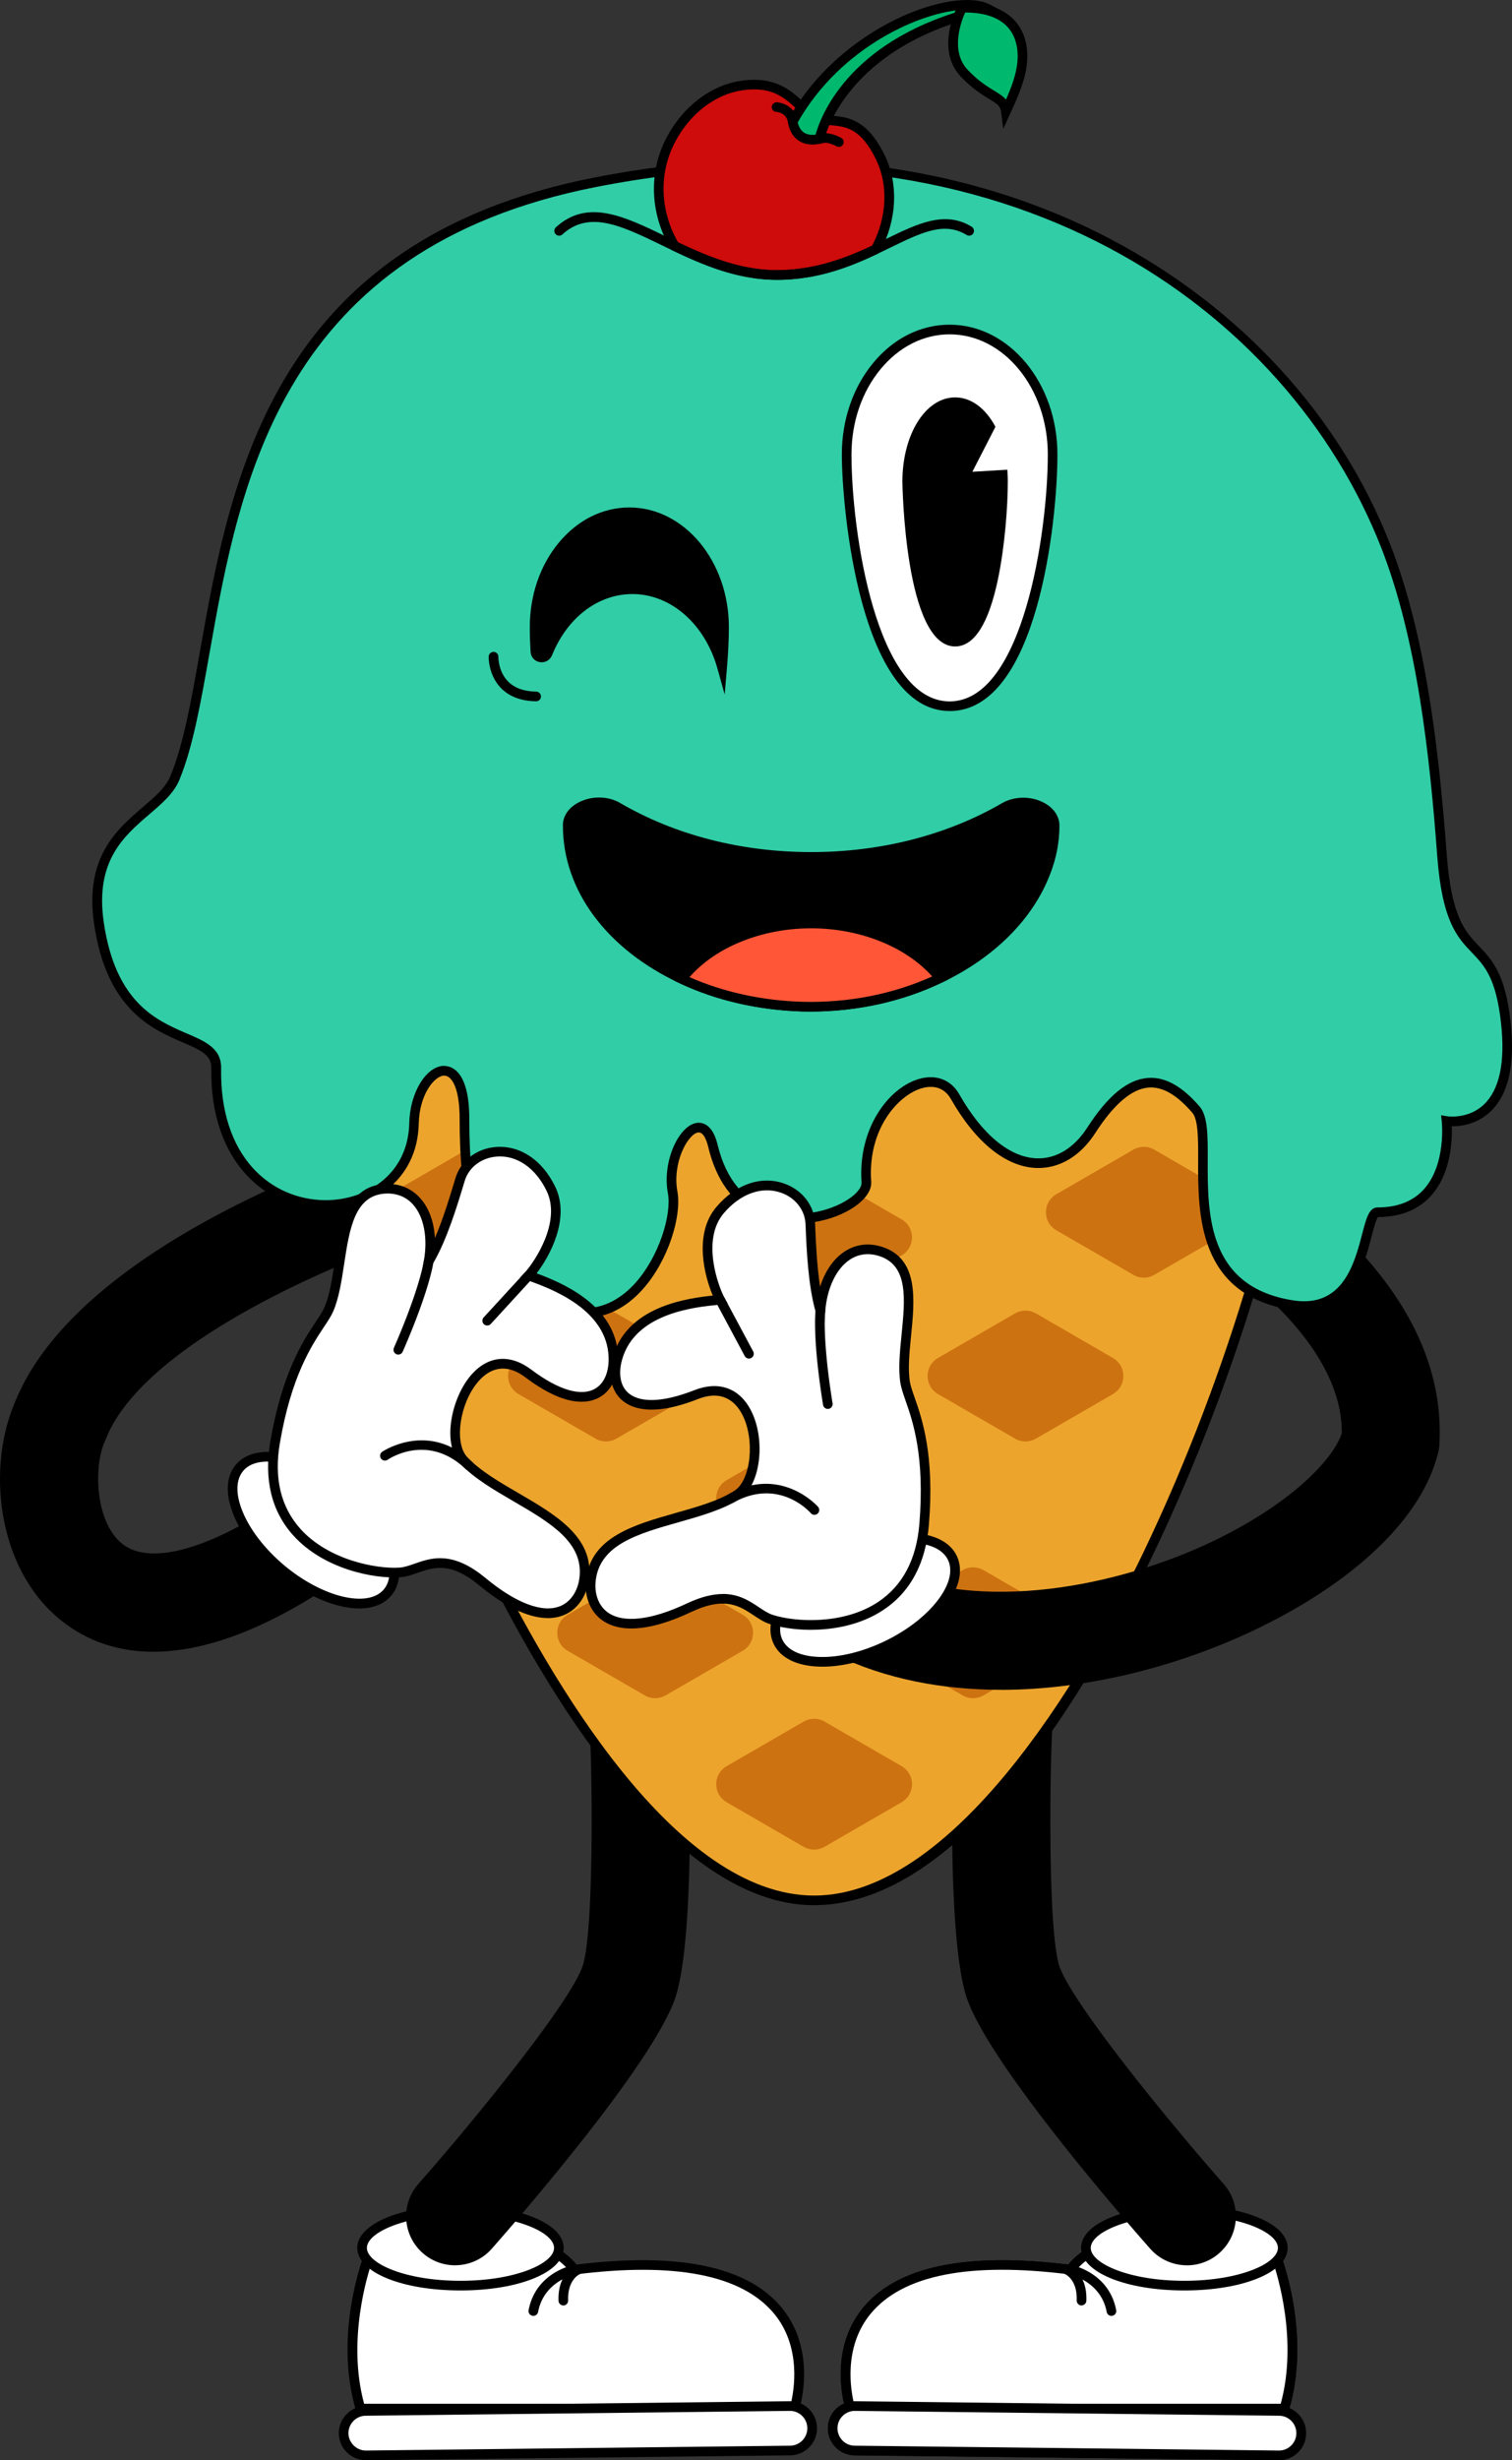 <svg id="_レイヤー_2" data-name="レイヤー 2" xmlns="http://www.w3.org/2000/svg" width="362.05" height="588.74"><rect width="100%" height="100%" fill="#333333" stroke="none"/><defs><style>.cls-1,.cls-3,.cls-5,.cls-8{stroke-width:0}.cls-3{fill:#cd7211}.cls-5{fill:#fff}.cls-8{fill:#00b86e}</style></defs><g id="Layer_1" data-name="Layer 1"><path class="cls-5" d="M88.3 539.88s-7.27 18.71-1.99 36.51h103.93s13.45-41.61-52.66-33.23c-4.02-5.02-8.08-5.81-13.29-4.23-7.06-1.68-35.99.95-35.99.95z"/><path class="cls-1" d="M191.08 577.54H85.44l-.24-.83c-5.33-17.98 1.72-36.48 2.02-37.26l.26-.67.71-.06c1.17-.11 28.43-2.56 36.06-.99 5.74-1.66 9.92-.4 13.82 4.19 24.42-3 40.92.45 49.05 10.25 8.64 10.43 4.4 23.99 4.22 24.56l-.26.8zm-103.9-2.31h102.18c.73-2.96 2.68-13.52-4.03-21.59-7.67-9.23-23.69-12.38-47.6-9.34l-.64.08-.4-.5c-3.48-4.34-6.86-5.42-12.05-3.84l-.3.09-.3-.07c-6.18-1.47-30.36.52-34.89.91-1.17 3.4-6.09 19.17-1.96 34.27z"/><path class="cls-5" d="M87.67 587.59l101.54-1.16a5.318 5.318 0 005.26-5.38 5.318 5.318 0 00-5.38-5.26l-101.54 1.16a5.318 5.318 0 00-5.26 5.38 5.318 5.318 0 005.38 5.26z"/><path class="cls-1" d="M87.61 588.74a6.48 6.48 0 01-6.47-6.4c-.04-3.57 2.83-6.51 6.4-6.55l101.54-1.16c1.79 0 3.36.64 4.6 1.84a6.43 6.43 0 011.95 4.56c.02 1.73-.63 3.36-1.84 4.6a6.43 6.43 0 01-4.56 1.95l-101.54 1.16h-.07zm101.54-11.8h-.05L87.56 578.1c-2.3.03-4.14 1.92-4.12 4.21.03 2.3 1.98 4.14 4.21 4.12l101.54-1.16c1.11-.01 2.15-.46 2.93-1.25.78-.8 1.2-1.85 1.19-2.96a4.153 4.153 0 00-1.25-2.93 4.125 4.125 0 00-2.91-1.19zm-61.43-22.74c-.07 0-.14 0-.22-.02a1.15 1.15 0 01-.92-1.35c1.71-8.98 10.41-10.73 10.78-10.81a1.157 1.157 0 01.44 2.27c-.31.06-7.53 1.56-8.95 8.97-.11.55-.59.94-1.13.94z"/><path class="cls-1" d="M134.89 551.71c-.62 0-1.13-.49-1.15-1.11-.25-6.64 4.03-8.44 4.21-8.51.59-.24 1.26.05 1.5.64s-.05 1.25-.63 1.5c-.14.06-2.96 1.36-2.78 6.29.02.64-.47 1.17-1.11 1.2h-.04z"/><ellipse class="cls-5" cx="110.26" cy="537.93" rx="23.56" ry="9.03"/><path class="cls-1" d="M110.26 548.12c-14.09 0-24.71-4.38-24.71-10.18s10.63-10.18 24.71-10.18 24.71 4.38 24.71 10.18-10.63 10.18-24.71 10.18zm0-18.05c-13.2 0-22.41 4.15-22.41 7.87s9.2 7.87 22.41 7.87 22.41-4.15 22.41-7.87-9.2-7.87-22.41-7.87z"/><path class="cls-5" d="M305.56 539.88s7.27 18.71 1.99 36.51H203.62s-13.45-41.61 52.66-33.23c4.02-5.02 8.08-5.81 13.29-4.23 7.06-1.68 35.99.95 35.99.95z"/><path class="cls-1" d="M308.41 577.54H202.77l-.26-.8c-.18-.57-4.43-14.13 4.22-24.56 8.13-9.81 24.63-13.26 49.05-10.25 3.89-4.59 8.07-5.85 13.82-4.19 7.62-1.57 34.88.88 36.06.99l.71.06.26.67c.3.78 7.35 19.28 2.02 37.26l-.24.83zm-103.92-2.31h102.18c4.14-15.13-.78-30.88-1.96-34.27-4.53-.39-28.71-2.38-34.89-.91l-.3.07-.3-.09c-5.19-1.58-8.57-.5-12.05 3.84l-.4.5-.64-.08c-23.94-3.04-39.96.11-47.62 9.36-6.71 8.1-4.75 18.62-4.01 21.58z"/><path class="cls-5" d="M306.18 587.59l-101.54-1.16a5.318 5.318 0 01-5.26-5.38 5.318 5.318 0 015.38-5.26l101.54 1.16c2.94.03 5.29 2.44 5.26 5.38a5.318 5.318 0 01-5.38 5.26z"/><path class="cls-1" d="M306.25 588.74h-.07l-101.54-1.16a6.43 6.43 0 01-4.56-1.95 6.428 6.428 0 01-1.84-4.6 6.43 6.43 0 011.95-4.56c1.24-1.21 2.87-1.83 4.6-1.84l101.54 1.16c3.57.04 6.44 2.98 6.4 6.55a6.479 6.479 0 01-6.47 6.4zm-.05-2.31c2.29.03 4.19-1.82 4.21-4.12a4.16 4.16 0 00-4.12-4.21l-101.54-1.16h-.05c-1.09 0-2.13.42-2.91 1.19-.8.78-1.24 1.82-1.25 2.93-.01 1.11.41 2.16 1.19 2.96.78.8 1.82 1.24 2.93 1.25l101.54 1.16zm-40.07-32.23c-.54 0-1.03-.38-1.13-.94-1.42-7.45-8.87-8.95-8.94-8.97a1.15 1.15 0 01-.92-1.35c.12-.63.72-1.03 1.35-.92.37.07 9.07 1.83 10.78 10.81.12.63-.29 1.23-.92 1.35-.07.01-.14.02-.22.02z"/><path class="cls-1" d="M258.97 551.71h-.04c-.64-.02-1.13-.56-1.11-1.2.19-4.95-2.66-6.23-2.78-6.29-.58-.25-.86-.92-.61-1.51.24-.58.9-.87 1.49-.63.18.07 4.46 1.87 4.21 8.51-.02.62-.54 1.11-1.15 1.11z"/><ellipse class="cls-5" cx="283.59" cy="537.93" rx="23.56" ry="9.03"/><path class="cls-1" d="M283.59 548.12c-14.09 0-24.71-4.38-24.71-10.18s10.63-10.18 24.71-10.18 24.71 4.38 24.71 10.18-10.63 10.18-24.71 10.18zm0-18.05c-13.2 0-22.41 4.15-22.41 7.87s9.2 7.87 22.41 7.87 22.41-4.15 22.41-7.87-9.2-7.87-22.41-7.87z"/><path class="cls-5" d="M305.56 539.88s7.27 18.71 1.99 36.51H203.62s-13.45-41.61 52.66-33.23c4.02-5.02 8.08-5.81 13.29-4.23 7.06-1.68 35.99.95 35.99.95z"/><path class="cls-1" d="M308.41 577.54H202.77l-.26-.8c-.18-.57-4.43-14.13 4.22-24.56 8.13-9.81 24.63-13.26 49.05-10.25 3.89-4.59 8.07-5.85 13.82-4.19 7.62-1.57 34.88.88 36.06.99l.71.06.26.67c.3.78 7.35 19.28 2.02 37.26l-.24.83zm-103.92-2.31h102.18c4.14-15.13-.78-30.88-1.96-34.27-4.53-.39-28.71-2.38-34.89-.91l-.3.07-.3-.09c-5.19-1.58-8.57-.5-12.05 3.84l-.4.5-.64-.08c-23.94-3.04-39.96.11-47.62 9.36-6.71 8.1-4.75 18.62-4.01 21.58z"/><path class="cls-5" d="M306.18 587.59l-101.54-1.16a5.318 5.318 0 01-5.26-5.38 5.318 5.318 0 015.38-5.26l101.54 1.16c2.94.03 5.29 2.44 5.26 5.38a5.318 5.318 0 01-5.38 5.26z"/><path class="cls-1" d="M306.25 588.74h-.07l-101.54-1.16a6.43 6.43 0 01-4.56-1.95 6.428 6.428 0 01-1.84-4.6 6.43 6.43 0 011.95-4.56c1.24-1.21 2.87-1.83 4.6-1.84l101.54 1.16c3.57.04 6.44 2.98 6.4 6.55a6.479 6.479 0 01-6.47 6.4zm-.05-2.31c2.29.03 4.19-1.82 4.21-4.12a4.16 4.16 0 00-4.12-4.21l-101.54-1.16h-.05c-1.09 0-2.13.42-2.91 1.19-.8.78-1.24 1.82-1.25 2.93-.01 1.11.41 2.16 1.19 2.96.78.8 1.82 1.24 2.93 1.25l101.54 1.16zm-40.07-32.23c-.54 0-1.03-.38-1.13-.94-1.42-7.45-8.87-8.95-8.94-8.97a1.15 1.15 0 01-.92-1.35c.12-.63.72-1.03 1.35-.92.37.07 9.07 1.83 10.78 10.81.12.63-.29 1.23-.92 1.35-.07.01-.14.02-.22.02z"/><path class="cls-1" d="M258.97 551.71h-.04c-.64-.02-1.13-.56-1.11-1.2.19-4.95-2.66-6.23-2.78-6.29-.58-.25-.86-.92-.61-1.51.24-.58.9-.87 1.49-.63.18.07 4.46 1.87 4.21 8.51-.02.62-.54 1.11-1.15 1.11z"/><ellipse class="cls-5" cx="283.59" cy="537.93" rx="23.56" ry="9.03"/><path class="cls-1" d="M283.59 548.12c-14.09 0-24.71-4.38-24.71-10.18s10.63-10.18 24.71-10.18 24.71 4.38 24.71 10.18-10.63 10.18-24.71 10.18zm0-18.05c-13.2 0-22.41 4.15-22.41 7.87s9.2 7.87 22.41 7.87 22.41-4.15 22.41-7.87-9.2-7.87-22.41-7.87z"/><path class="cls-1" d="M284.21 542.1c-3.25 0-6.48-1.34-8.8-3.97-6.36-7.22-38.39-44.02-43.87-59.88-5.24-15.15-3.46-68.41-2.28-72.73 1.7-6.25 8.14-9.93 14.39-8.23 5.8 1.58 9.4 7.25 8.52 13.06-.77 8.32-1.45 51.62 1.53 60.24 2.93 8.48 24.75 35.53 39.3 52.04 4.28 4.86 3.82 12.27-1.04 16.55-2.23 1.97-5 2.93-7.75 2.93zm-32.32-130.44zm0-.01zm.29-1.51zM108.97 542.1c-2.75 0-5.52-.96-7.75-2.93-4.86-4.28-5.32-11.69-1.04-16.55 14.56-16.51 36.37-43.57 39.3-52.04 2.98-8.62 2.3-51.92 1.53-60.24-.88-5.81 2.71-11.48 8.52-13.06 6.25-1.7 12.69 1.99 14.39 8.23 1.18 4.33 2.96 57.58-2.28 72.73-5.49 15.86-37.51 52.66-43.87 59.88a11.694 11.694 0 01-8.8 3.97zm32.32-130.44zm0-.01zm-.29-1.51zm191.96-53.56c-.23 0-.46 0-.69-.02-6.46-.37-11.4-5.92-11.03-12.38 1.24-21.54-24.46-40.53-34.47-46.02-5.67-3.11-7.75-10.23-4.65-15.91 3.1-5.67 10.2-7.77 15.88-4.68 2 1.09 49.01 27.14 46.65 67.96-.36 6.23-5.53 11.05-11.69 11.05zm-318.53-4.82c-1.43 0-2.89-.26-4.3-.82-6.02-2.38-8.98-9.19-6.6-15.21 14.81-37.52 80.94-59.57 88.44-61.96 6.17-1.97 12.77 1.44 14.73 7.61 1.97 6.17-1.44 12.76-7.6 14.73-17.43 5.58-64.64 25.12-73.75 48.23-1.82 4.61-6.24 7.42-10.91 7.42z"/><path d="M309.49 258.19c0 41.66-54.34 196.58-114.54 196.58S80.41 299.84 80.41 258.19s81.7-41.12 114.54-41.12 114.54-.54 114.54 41.12z" fill="#eca42d" stroke-width="0"/><path class="cls-1" d="M194.94 455.93c-34.38 0-64.92-52.2-80.06-83.32-22.31-45.83-35.64-94.17-35.64-114.42 0-18.28 15.12-30.77 44.95-37.12 24.24-5.16 52.56-5.16 69.49-5.15h2.5c16.93.01 45.26 0 69.5 5.15 29.83 6.35 44.95 18.84 44.95 37.12 0 20.63-13.02 69.07-34.81 114.41-14.95 31.12-45.34 83.32-80.89 83.32zm-2.6-237.7c-16.96 0-44.29.12-67.67 5.1-28.62 6.1-43.13 17.82-43.13 34.86 0 19.56 13.54 68.48 35.4 113.41 14.91 30.63 44.87 82.02 77.99 82.02s64.09-51.39 78.81-82.02c21.36-44.46 34.58-93.49 34.58-113.42 0-17.04-14.51-28.77-43.13-34.86-24-5.11-52.19-5.09-69.01-5.1h-3.85z"/><path class="cls-3" d="M193.03 372.53l-18.47-10.68c-2.54-1.47-2.54-5.14 0-6.61l18.47-10.68c1.18-.68 2.64-.68 3.82 0l18.47 10.68c2.54 1.47 2.54 5.14 0 6.61l-18.47 10.68c-1.18.68-2.64.68-3.82 0z"/><path class="cls-3" d="M194.94 374.19c-.86 0-1.72-.22-2.49-.67l-18.47-10.68c-1.56-.9-2.48-2.51-2.48-4.31s.93-3.41 2.48-4.31l18.47-10.68c1.54-.89 3.44-.89 4.98 0l18.47 10.68c1.56.9 2.48 2.51 2.48 4.31s-.93 3.41-2.48 4.31l-18.47 10.68c-.77.44-1.63.67-2.49.67zm0-29c-.46 0-.92.12-1.33.36l-18.47 10.68c-.83.48-1.33 1.34-1.33 2.31s.5 1.83 1.33 2.31l18.47 10.68c.82.47 1.84.48 2.67 0l18.47-10.68c.83-.48 1.33-1.34 1.33-2.31s-.5-1.83-1.33-2.31l-18.47-10.68c-.41-.24-.87-.36-1.33-.36zm-1.91-35.07l-18.47-10.68c-2.54-1.47-2.54-5.14 0-6.61l18.47-10.68c1.18-.68 2.64-.68 3.82 0l18.47 10.68c2.54 1.47 2.54 5.14 0 6.61l-18.47 10.68c-1.18.68-2.64.68-3.82 0z"/><path class="cls-3" d="M194.94 311.78c-.86 0-1.72-.22-2.49-.67l-18.47-10.68c-1.56-.9-2.48-2.51-2.48-4.31s.93-3.41 2.48-4.31l18.47-10.68c1.54-.89 3.44-.89 4.98 0l18.47 10.68c1.56.9 2.48 2.51 2.48 4.31s-.93 3.41-2.48 4.31l-18.47 10.68c-.77.44-1.63.67-2.49.67zm0-29c-.46 0-.92.12-1.33.36l-18.47 10.68c-.83.48-1.33 1.34-1.33 2.31s.5 1.83 1.33 2.31l18.47 10.68c.82.48 1.84.48 2.67 0l18.47-10.68c.83-.48 1.33-1.34 1.33-2.31s-.5-1.83-1.33-2.31l-18.47-10.68c-.41-.24-.87-.36-1.33-.36zm-82.62 21.31l-18.47-10.68c-2.54-1.47-2.54-5.14 0-6.61l18.47-10.68c1.18-.68 2.64-.68 3.82 0l18.47 10.68c2.54 1.47 2.54 5.14 0 6.61l-18.47 10.68c-1.18.68-2.64.68-3.82 0z"/><path class="cls-3" d="M114.23 305.76c-.86 0-1.72-.22-2.49-.67l-18.47-10.68c-1.56-.9-2.48-2.51-2.48-4.31s.93-3.41 2.48-4.31l18.47-10.68c1.54-.89 3.44-.89 4.98 0l18.47 10.68c1.56.9 2.48 2.51 2.48 4.31s-.93 3.41-2.48 4.31l-18.47 10.68c-.77.44-1.63.67-2.49.67zm0-29c-.46 0-.92.12-1.33.36L94.43 287.8c-.83.48-1.33 1.34-1.33 2.31s.5 1.83 1.33 2.31l18.47 10.68c.82.48 1.85.48 2.67 0l18.47-10.68c.83-.48 1.33-1.34 1.33-2.31s-.5-1.83-1.33-2.31l-18.47-10.68c-.41-.24-.87-.36-1.33-.36zm78.8 164.2l-18.47-10.68c-2.54-1.47-2.54-5.14 0-6.61l18.47-10.68c1.18-.68 2.64-.68 3.82 0l18.47 10.68c2.54 1.47 2.54 5.14 0 6.61l-18.47 10.68c-1.18.68-2.64.68-3.82 0z"/><path class="cls-3" d="M194.94 442.63c-.86 0-1.72-.22-2.49-.67l-18.47-10.68c-1.56-.9-2.48-2.51-2.48-4.31s.93-3.41 2.48-4.31l18.47-10.68c1.54-.89 3.44-.89 4.98 0l18.47 10.68c1.56.9 2.48 2.51 2.48 4.31s-.93 3.41-2.48 4.31l-18.47 10.68c-.77.44-1.63.67-2.49.67zm0-29c-.46 0-.92.12-1.33.36l-18.47 10.68c-.83.48-1.33 1.34-1.33 2.31s.5 1.83 1.33 2.31l18.47 10.68c.82.47 1.84.48 2.67 0l18.47-10.68c.83-.48 1.33-1.34 1.33-2.31s-.5-1.83-1.33-2.31l-18.47-10.68c-.41-.24-.87-.36-1.33-.36zm36.14-8.9l-18.47-10.68c-2.54-1.47-2.54-5.14 0-6.61l18.47-10.68c1.18-.68 2.64-.68 3.82 0l18.47 10.68c2.54 1.47 2.54 5.14 0 6.61l-18.47 10.68c-1.18.68-2.64.68-3.82 0z"/><path class="cls-3" d="M233 406.39c-.86 0-1.72-.22-2.49-.67l-18.47-10.68c-1.56-.9-2.48-2.51-2.48-4.31s.93-3.41 2.48-4.31l18.47-10.68c1.54-.89 3.44-.89 4.98 0l18.47 10.68c1.56.9 2.48 2.51 2.48 4.31s-.93 3.41-2.48 4.31l-18.47 10.68c-.77.44-1.63.67-2.49.67zm0-29c-.46 0-.92.12-1.33.36l-18.47 10.68c-.83.48-1.33 1.35-1.33 2.31s.5 1.83 1.33 2.31l18.47 10.68c.82.47 1.84.48 2.67 0l18.47-10.68c.83-.48 1.33-1.35 1.33-2.31s-.5-1.83-1.33-2.31l-18.47-10.68c-.41-.24-.87-.36-1.33-.36zm10.64-34.1l-18.47-10.68c-2.54-1.47-2.54-5.14 0-6.61l18.47-10.68c1.18-.68 2.64-.68 3.82 0L265.93 326c2.54 1.47 2.54 5.14 0 6.61l-18.47 10.68c-1.18.68-2.64.68-3.82 0z"/><path class="cls-3" d="M245.55 344.95c-.86 0-1.72-.22-2.49-.67l-18.47-10.68c-1.56-.9-2.48-2.51-2.48-4.31s.93-3.41 2.48-4.31l18.47-10.68c1.54-.89 3.44-.89 4.98 0l18.47 10.68c1.56.9 2.48 2.51 2.48 4.31s-.93 3.41-2.48 4.31l-18.47 10.68c-.77.44-1.63.67-2.49.67zm0-29c-.46 0-.92.12-1.33.36l-18.47 10.68c-.83.48-1.33 1.34-1.33 2.31s.5 1.83 1.33 2.31l18.47 10.68c.82.48 1.84.48 2.67 0l18.47-10.68c.83-.48 1.33-1.34 1.33-2.31s-.5-1.83-1.33-2.31l-18.47-10.68c-.41-.24-.87-.36-1.33-.36zm26.43-11.86l-18.47-10.68c-2.54-1.47-2.54-5.14 0-6.61l18.47-10.68c1.18-.68 2.64-.68 3.82 0l18.47 10.68c2.54 1.47 2.54 5.14 0 6.61l-18.47 10.68c-1.18.68-2.64.68-3.82 0z"/><path class="cls-3" d="M273.89 305.76c-.86 0-1.72-.22-2.49-.67l-18.47-10.68c-1.56-.9-2.48-2.51-2.48-4.31s.93-3.41 2.48-4.31l18.47-10.68c1.54-.89 3.44-.89 4.98 0l18.47 10.68c1.56.9 2.48 2.51 2.48 4.31s-.93 3.41-2.48 4.31l-18.47 10.68c-.77.44-1.63.67-2.49.67zm0-29c-.46 0-.92.12-1.33.36l-18.47 10.68c-.83.48-1.33 1.34-1.33 2.31s.5 1.83 1.33 2.31l18.47 10.68c.82.48 1.85.48 2.67 0l18.47-10.68c.83-.48 1.33-1.34 1.33-2.31s-.5-1.83-1.33-2.31l-18.47-10.68c-.41-.24-.87-.36-1.33-.36zm-130.71 66.53l-18.47-10.68c-2.54-1.47-2.54-5.14 0-6.61l18.47-10.68c1.18-.68 2.64-.68 3.82 0L165.47 326c2.54 1.47 2.54 5.14 0 6.61L147 343.29c-1.18.68-2.64.68-3.82 0z"/><path class="cls-3" d="M145.1 344.95c-.86 0-1.72-.22-2.49-.67l-18.47-10.68c-1.56-.9-2.48-2.51-2.48-4.31s.93-3.41 2.48-4.31l18.47-10.68c1.54-.89 3.44-.89 4.98 0l18.47 10.68c1.56.9 2.48 2.51 2.48 4.31s-.93 3.41-2.48 4.31l-18.47 10.68c-.77.44-1.63.67-2.49.67zm0-29c-.46 0-.92.12-1.33.36l-18.47 10.68c-.83.48-1.33 1.34-1.33 2.31s.5 1.83 1.33 2.31l18.47 10.68c.82.48 1.84.48 2.67 0l18.47-10.68c.83-.48 1.33-1.34 1.33-2.31s-.5-1.83-1.33-2.31l-18.47-10.68c-.41-.24-.87-.36-1.33-.36zm9.87 88.78l-18.47-10.68c-2.54-1.47-2.54-5.14 0-6.61l18.47-10.68c1.18-.68 2.64-.68 3.82 0l18.47 10.68c2.54 1.47 2.54 5.14 0 6.61l-18.47 10.68c-1.18.68-2.64.68-3.82 0z"/><path class="cls-3" d="M156.88 406.39c-.86 0-1.72-.22-2.49-.67l-18.47-10.68c-1.56-.9-2.48-2.51-2.48-4.31s.93-3.41 2.48-4.31l18.47-10.68c1.54-.89 3.44-.89 4.98 0l18.47 10.68c1.56.9 2.48 2.51 2.48 4.31s-.93 3.41-2.48 4.31l-18.47 10.68c-.77.44-1.63.67-2.49.67zm0-29c-.46 0-.92.12-1.33.36l-18.47 10.68c-.83.48-1.33 1.35-1.33 2.31s.5 1.83 1.33 2.31l18.47 10.68c.82.48 1.85.48 2.67 0l18.47-10.68c.83-.48 1.33-1.35 1.33-2.31s-.5-1.83-1.33-2.31l-18.47-10.68c-.41-.24-.87-.36-1.33-.36z"/><path d="M41.85 186.23C56 152 44.05 62.87 142.63 43.6c98.57-19.27 166.75 29.88 189.15 87.01 9.37 23.9 12.08 55.09 13.51 74.16 2.16 28.82 12.67 16.15 15.28 39.97 2.9 26.37-14.18 23.54-14.18 23.54s2.44 21.82-16.52 21.82c-3.72 0-1.8 25.14-20.38 22.23-30.84-4.82-17.43-40.23-23.13-46.81-7.47-8.62-15.37-10.07-25.04 4.94-7.39 11.48-21.36 11.76-32.63-8.03-5.43-9.54-22.59 1.51-21.24 20.43.54 7.5-30.16 18.71-36.74-8.66-2.62-10.88-11.56.69-9.64 11.15 1.53 8.28-6.88 30.08-22.3 28.81-15.42-1.27-27.55-7.81-27.55-46.43 0-18.72-11.83-11.78-12.1 1.1-.57 27.29-48.09 28.76-47.36-13.22.18-10.59-23.45-2.92-28.09-34.69-3.3-22.66 14.43-25.65 18.17-34.69z" fill="#30cda6" stroke-width="0"/><path class="cls-1" d="M140.04 315.37c-.45 0-.91-.02-1.37-.06-17.17-1.41-28.61-10.05-28.61-47.58 0-7.6-1.98-10.32-3.68-10.33-2.34 0-5.96 4.53-6.11 11.46-.29 13.86-11.73 20.89-22.77 20.68-13.23-.25-27.29-10.98-26.9-33.94.05-3.05-2.32-4.21-6.86-6.16-7.26-3.12-18.22-7.83-21.21-28.35-2.33-15.95 5.46-22.62 11.72-27.98 2.91-2.49 5.42-4.65 6.53-7.32 3.15-7.61 4.98-17.94 7.1-29.9 7.35-41.5 17.43-98.35 94.53-113.42 45.68-8.93 88.52-3.76 123.9 14.96 30.94 16.37 54.57 42.21 66.54 72.76 8.72 22.25 11.76 50.14 13.59 74.5 1.11 14.83 4.47 18.34 7.71 21.73 3.09 3.24 6.29 6.58 7.57 18.19 1.11 10.12-.52 17.32-4.84 21.41-3.27 3.1-7.2 3.53-9.25 3.5.12 3.19-.11 11.2-4.93 16.59-3.03 3.39-7.3 5.11-12.71 5.14-.48.48-1.11 2.88-1.57 4.64-1.93 7.39-5.18 19.75-19.1 17.58-22.53-3.52-22.47-22.94-22.42-35.79.02-5.01.03-9.75-1.4-11.4-3.71-4.29-7.11-6.26-10.44-6.02-4.02.29-8.31 3.93-12.76 10.83-3.59 5.58-8.59 8.56-14.03 8.42-7.32-.2-14.62-6.06-20.57-16.5-1.99-3.49-5.3-3.1-7.1-2.55-5.52 1.67-12.89 9.71-11.99 22.33.29 4.05-6.02 8.49-13.79 9.69-4.73.73-20.52 1.6-25.23-18-.28-1.14-1.05-3.77-2.51-3.46-2.43.52-6.14 7.23-4.87 14.14 1.05 5.69-2.09 16.5-8.43 23.51-3.99 4.41-8.71 6.71-13.73 6.71zm-33.68-60.28h.05c1.79.02 5.96 1.29 5.96 12.64 0 39.77 13.09 44.17 26.49 45.28 6.05.49 10.51-2.93 13.2-5.9 5.8-6.41 8.8-16.5 7.87-21.54-1.41-7.63 2.56-15.94 6.66-16.81 1.14-.24 3.94-.22 5.24 5.18 4.25 17.68 18.4 16.92 22.63 16.26 6.77-1.05 12.01-4.82 11.84-7.25-.9-12.61 6.22-22.46 13.62-24.71 4.12-1.25 7.77.1 9.77 3.62 5.53 9.72 12.15 15.16 18.63 15.34 4.62.14 8.89-2.49 12.03-7.36 4.93-7.65 9.68-11.54 14.53-11.88 4.1-.3 8.12 1.94 12.35 6.81 2 2.31 1.98 6.99 1.96 12.92-.04 12.78-.1 30.29 20.47 33.5 11.87 1.85 14.67-8.82 16.51-15.88 1-3.83 1.66-6.36 3.69-6.36 4.77 0 8.51-1.47 11.11-4.37 5.34-5.97 4.28-16.07 4.27-16.17l-.17-1.52 1.51.25s5 .75 8.74-2.82c3.75-3.57 5.13-10.12 4.11-19.46-1.19-10.83-3.98-13.76-6.94-16.85-3.53-3.69-7.17-7.5-8.34-23.16-1.81-24.18-4.82-51.87-13.43-73.83-22.29-56.88-89.03-105.62-187.85-86.3-75.55 14.77-85.46 70.71-92.7 111.56-2.14 12.09-3.99 22.53-7.23 30.38-1.32 3.19-4.16 5.62-7.16 8.19-6.13 5.25-13.08 11.2-10.93 25.89 2.81 19.24 12.65 23.47 19.84 26.56 4.48 1.92 8.34 3.58 8.26 8.32-.37 21.49 12.1 31.35 24.63 31.59h.44c9.81 0 19.72-6.26 19.98-18.43.15-7.33 4.07-13.72 8.4-13.72z"/><path d="M185.98 65.8c9.59 0 17.22-3.07 23.69-6.13.05-.09.11-.18.16-.27 3.65-6.9 4.24-14.99.99-21.71-5.56-11.48-11.47-7.54-15.79-9.82-4.61-2.44-6.97-8.99-17.53-7.4-7.19 1.09-13.29 6.18-16.85 12.92-4.34 8.2-3.66 17.77.9 25.49 7.24 3.46 15.33 6.91 24.42 6.91z" fill="#ce0c0b" stroke-width="0"/><path class="cls-1" d="M185.98 66.96c-9.42 0-17.8-3.63-24.91-7.02l-.32-.15-.18-.3c-4.96-8.39-5.31-18.34-.93-26.62 3.9-7.38 10.52-12.43 17.7-13.52 8.12-1.22 11.86 2.17 14.87 4.9 1.13 1.03 2.2 2 3.38 2.62 1.06.56 2.29.68 3.71.82 3.72.36 8.36.81 12.57 9.52 3.3 6.81 2.92 15.31-1.01 22.75-.04.08-.08.15-.13.22l-.18.28-.38.27c-6.85 3.24-14.53 6.24-24.18 6.24zM162.38 58c6.82 3.24 14.8 6.65 23.6 6.65s16.34-2.8 22.86-5.86c3.56-6.82 3.9-14.48.94-20.59-3.65-7.54-7.24-7.89-10.72-8.23-1.53-.15-3.11-.3-4.57-1.07-1.43-.76-2.61-1.82-3.85-2.95-2.92-2.65-5.94-5.39-12.97-4.33-6.46.98-12.44 5.58-16 12.32-3.95 7.46-3.68 16.43.7 24.06z"/><path class="cls-8" d="M196.23 33.24s4.64-23.28 40.3-31.12c-7.5-3.97-34.08 4.22-46.71 26.95 0 0 .46 5.43 6.41 4.16z"/><path class="cls-1" d="M194.53 34.59c-1.36 0-2.53-.36-3.5-1.08-2.1-1.56-2.35-4.22-2.36-4.33l-.03-.35.17-.31c12.44-22.39 39.63-31.97 48.26-27.41l2.78 1.47-3.07.68c-34.52 7.59-39.37 29.99-39.42 30.21l-.15.74-.74.16c-.68.14-1.33.22-1.94.22zm-3.51-5.3c.11.55.46 1.68 1.4 2.37.71.52 1.67.71 2.87.57 1.1-4.02 7.49-21.87 35.72-29.91-10.23.34-29.75 8.87-39.99 26.97z"/><path class="cls-8" d="M230.38 1.85s-5.21 9.69.55 15.72c5.75 6.03 9.45 5.31 9.94 9.11 1.61-3.54 3.62-7.78 3.93-12.05.49-6.7-2.98-13.03-14.41-12.77z"/><path class="cls-1" d="M240.24 30.84l-.52-4.02c-.18-1.44-.84-1.9-2.88-3.14-1.69-1.03-4-2.44-6.74-5.31-6.26-6.56-.96-16.64-.73-17.06l.32-.59.67-.02c5.58-.11 9.79 1.25 12.48 4.08 2.32 2.45 3.4 5.88 3.1 9.93-.31 4.3-2.26 8.56-3.82 11.99l-1.89 4.14zm-9.13-27.85c-.95 2.1-3.68 9.24.65 13.77 2.54 2.66 4.61 3.92 6.28 4.94 1.12.69 2.12 1.29 2.84 2.14 1.3-2.94 2.53-6.12 2.76-9.31.17-2.36-.12-5.69-2.47-8.17-2.12-2.23-5.5-3.36-10.06-3.37zm-30.24 32.15c-.18 0-.37-.04-.54-.13-2.37-1.25-3.58-.74-3.59-.73-.57.25-1.25.02-1.53-.53-.28-.56-.08-1.22.46-1.51.22-.12 2.24-1.11 5.74.74.56.3.78 1 .48 1.56-.21.39-.61.61-1.02.61zm-11.05-4.91c-.56 0-1.05-.4-1.14-.97-.37-2.33-2.7-2.48-2.79-2.48-.64-.03-1.13-.58-1.09-1.21.03-.64.6-1.1 1.21-1.09 1.48.08 4.42 1.11 4.95 4.43.1.63-.33 1.22-.96 1.32-.06 0-.12.01-.18.01zm-3.84 36.73c-10.43 0-19.48-4.38-27.46-8.25-9.74-4.72-17.44-8.45-23.86-2.61-.47.43-1.2.4-1.63-.08-.43-.47-.39-1.2.08-1.63 7.58-6.89 16.31-2.66 26.42 2.24 7.76 3.76 16.56 8.02 26.45 8.02 10.86 0 19.02-3.97 26.22-7.48 7.55-3.67 14.07-6.84 20.47-2.91.54.33.71 1.04.38 1.59-.33.54-1.04.71-1.59.38-5.33-3.27-10.75-.63-18.26 3.02-7.06 3.43-15.84 7.71-27.23 7.71z"/><path class="cls-5" d="M202.74 108.74c0 16.51 5.37 60.26 24.65 60.26 19.53 0 24.66-43.75 24.66-60.26 0-16.51-11.04-29.89-24.65-29.9-13.62 0-24.66 13.38-24.66 29.89z"/><path class="cls-1" d="M227.39 170.15c-21.43 0-25.81-48.44-25.81-61.41 0-8.25 2.66-16.02 7.49-21.87 4.88-5.92 11.39-9.17 18.32-9.17 14.23 0 25.81 13.93 25.81 31.05 0 15.93-4.75 61.41-25.81 61.41zm-24.65-61.41h1.15c0 18.52 5.92 59.1 23.5 59.11 17.58 0 23.51-40.59 23.51-59.1 0-15.85-10.54-28.74-23.5-28.74-6.24 0-12.11 2.96-16.55 8.33-4.49 5.44-6.96 12.69-6.96 20.4h-1.15z"/><path class="cls-1" d="M217.23 115.25c0 10.49 2.5 38.3 11.47 38.3 9.08 0 11.47-27.8 11.47-38.29 0-10.49-5.13-19-11.47-19-6.33 0-11.47 8.5-11.47 19z"/><path class="cls-1" d="M228.7 154.7c-12.08 0-12.62-39.06-12.62-39.45 0-11.3 5.55-20.15 12.62-20.15 7.08 0 12.62 8.85 12.62 20.15 0 6.02-.73 15.56-2.35 23.32-2.24 10.7-5.7 16.13-10.27 16.13zm0-57.29c-5.69 0-10.31 8-10.32 17.84 0 12.55 3.11 37.14 10.31 37.14 3.23 0 6.08-5.08 8.01-14.3 1.59-7.59 2.3-16.94 2.31-22.84 0-9.84-4.63-17.84-10.31-17.84zM151.45 141c9.98 0 18.44 7.83 21.47 18.69.32-3.71.46-7.03.46-9.61 0-15.19-10.15-27.5-22.68-27.5s-22.68 12.31-22.68 27.49c0 1.67.06 3.65.19 5.84.1 1.62 2.3 1.94 2.92.43 3.69-9.09 11.4-15.35 20.33-15.35z"/><path class="cls-1" d="M173.52 166.17l-1.72-6.16c-2.98-10.67-11.16-17.85-20.36-17.85-8.21 0-15.59 5.6-19.25 14.63-.49 1.2-1.67 1.87-2.94 1.66-1.24-.2-2.12-1.19-2.2-2.45-.13-2.15-.19-4.14-.19-5.91 0-7.61 2.45-14.78 6.91-20.18 4.51-5.46 10.52-8.47 16.93-8.47 13.14 0 23.83 12.85 23.83 28.65 0 2.81-.16 6.16-.46 9.71l-.54 6.38zm-22.83-42.43c-5.71 0-11.09 2.71-15.14 7.63-4.11 4.99-6.38 11.63-6.38 18.71 0 1.73.06 3.67.19 5.77 0 .07.02.27.27.31.11.02.32.01.42-.25 4.03-9.91 12.23-16.07 21.39-16.07 8.66 0 16.49 5.61 20.67 14.41.07-1.49.1-2.89.1-4.18 0-14.53-9.65-26.34-21.52-26.34zm-14.75 73.73v.12c0 15.45 10.89 29.02 27.3 36.67 8.44 3.97 18.33 6.34 28.95 6.64 11.9.3 23.28-2.21 32.89-6.81 12.02-5.74 21.27-14.7 25.33-25.37 1.49-3.83 2.13-7.53 2.13-11.15 0-4.54-7.2-7.17-12.02-4.36-12.79 7.41-28.83 11.86-46.27 11.86-17.49 0-33.53-4.45-46.31-11.9-4.74-2.78-11.98-.21-11.98 4.3z"/><path class="cls-1" d="M194.11 242.07c-.65 0-1.3 0-1.95-.02-10.5-.3-20.66-2.63-29.41-6.75-17.51-8.17-27.96-22.26-27.96-37.71v-.12c0-2.1 1.25-4.01 3.42-5.26 3.14-1.8 7.28-1.82 10.3-.04 13.19 7.68 29.01 11.74 45.73 11.74 16.68 0 32.48-4.05 45.69-11.7 3.04-1.77 7.19-1.75 10.31.04 2.19 1.26 3.44 3.2 3.44 5.32 0 3.96-.72 7.74-2.21 11.57-4.09 10.74-13.29 19.97-25.91 25.99-9.52 4.56-20.36 6.95-31.46 6.95zm-57.01-44.6v.12c0 14.53 9.95 27.84 26.63 35.62 8.46 3.98 18.31 6.24 28.49 6.53 11.42.29 22.6-2.03 32.36-6.7 12.08-5.76 20.87-14.55 24.75-24.74 1.38-3.56 2.06-7.07 2.06-10.74 0-1.74-1.43-2.83-2.29-3.32-2.39-1.38-5.68-1.4-8-.05-13.56 7.86-29.77 12.02-46.85 12.02-17.13 0-33.35-4.17-46.89-12.05-2.3-1.35-5.59-1.33-7.99.05-.84.48-2.26 1.55-2.26 3.25z"/><path d="M163.24 234.25c8.44 3.97 18.33 6.34 28.95 6.64 11.9.3 23.28-2.21 32.89-6.81-6.23-7.83-17.69-13.09-30.83-13.09-13.27 0-24.81 5.32-31 13.27z" fill="#ff5638" stroke-width="0"/><path class="cls-1" d="M194.11 242.07c-.65 0-1.3 0-1.95-.02-10.5-.3-20.66-2.63-29.41-6.75l-1.31-.62.89-1.14c6.59-8.46 18.81-13.71 31.91-13.71 13.13 0 25 5.06 31.74 13.52l.9 1.13-1.31.63c-9.52 4.56-20.36 6.95-31.46 6.95zm-29.02-8.24c8.15 3.6 17.49 5.64 27.13 5.91 10.9.27 21.57-1.82 31-6.07-6.39-7.14-17.33-11.52-28.98-11.52-11.79 0-22.8 4.44-29.15 11.69zm-36.71-66.01h-.02c-3.62-.05-6.46-1.14-8.46-3.22-2.98-3.12-2.89-7.31-2.88-7.48.02-.64.57-1.15 1.19-1.12.64.02 1.14.55 1.12 1.18 0 .05-.05 3.44 2.26 5.84 1.55 1.61 3.84 2.45 6.8 2.49.64 0 1.15.53 1.14 1.17 0 .63-.52 1.14-1.15 1.14z"/><path class="cls-5" d="M240.21 101.04l-5.42 10.58 8.71-.52-3.29-10.06z"/><path class="cls-5" d="M232.84 112.89l7.61-14.83 4.62 14.11-12.23.73zm7.14-8.86l-3.24 6.31 5.2-.31-1.97-6z"/><path class="cls-1" d="M239.67 404.38c-13.77 0-27.53-2.48-39.99-8.55-5.82-2.84-8.24-9.86-5.4-15.68s9.86-8.24 15.68-5.4c24.67 12.02 58.42 4.49 79.82-5.61 19.6-9.25 30.21-20.49 31.78-27.02 1.51-6.3 7.84-10.17 14.14-8.66 6.3 1.51 10.18 7.84 8.66 14.14-3.74 15.57-19.98 31.15-44.58 42.76-16.73 7.89-38.43 14.03-60.11 14.03zm-202.94-9.1c-9.98 0-17.3-3.53-22.5-7.83-15.28-12.61-17.35-36.92-10.5-52.21 2.65-5.91 9.58-8.55 15.49-5.91 5.91 2.65 8.55 9.58 5.91 15.49-2.79 6.24-2.33 19.29 4.03 24.54 6.78 5.6 21.82 1.24 40.23-11.68 5.3-3.72 12.61-2.44 16.33 2.87 3.72 5.3 2.44 12.61-2.87 16.33-19.5 13.68-34.59 18.39-46.12 18.39z"/><path class="cls-5" d="M186.3 392.9c2.9 6.02 14.6 6.41 26.12.86 11.53-5.55 18.52-14.93 15.62-20.96-2.9-6.02-14.6-6.41-26.12-.86-11.53 5.55-18.52 14.93-15.62 20.96z"/><path class="cls-1" d="M196.91 398.84c-.28 0-.55 0-.82-.01-5.39-.18-9.23-2.1-10.83-5.42-3.22-6.7 3.88-16.58 16.16-22.5 5.74-2.76 11.73-4.2 16.84-4.02 5.38.18 9.23 2.1 10.83 5.42 3.23 6.7-3.88 16.58-16.16 22.5-5.44 2.62-11.09 4.04-16.02 4.04zm-9.57-6.44c1.21 2.51 4.34 3.97 8.82 4.12 4.75.16 10.35-1.19 15.76-3.8 10.75-5.17 17.66-14.07 15.08-19.41-1.21-2.51-4.34-3.97-8.82-4.12-4.75-.16-10.35 1.19-15.76 3.8-10.75 5.17-17.66 14.07-15.08 19.41z"/><path class="cls-5" d="M184.64 387.53c8.97 2.92 34.5 3.23 36.65-22.72 1.79-21.57-3.8-29.29-4.55-34.03-1.61-10.18 5.73-27.59-5.86-31.3-7.64-2.45-13.66 4.26-14.44 14.26-1.93-6.5-2.22-16.16-2.42-20.9-.36-8.49-12.57-13.89-21.59-3.27-5.69 6.69-1.8 18.11 0 21.46-4.19.46-19.88 1.36-24.14 12.71-3.23 8.6 1.64 16.58 18.38 10.01 15.23-5.98 17.36 19.12 9.84 23.96-11.03 7.1-33.2 5.98-35 20.23-.93 7.38 4.77 15.62 23.48 6.78 11.68-5.51 14.93 1.27 19.65 2.8z"/><path class="cls-1" d="M194.2 390.03c-3.93 0-7.45-.59-9.92-1.4-1.37-.45-2.55-1.24-3.81-2.07-3.4-2.26-6.91-4.6-14.99-.79-12.02 5.67-18.25 4.18-21.35 1.92-2.88-2.09-4.29-5.79-3.77-9.9 1.27-10.02 11.56-12.93 21.51-15.75 5.06-1.43 10.3-2.91 14.01-5.31 3.93-2.53 4.94-12.2 1.89-18.15-1.55-3.02-4.65-6.13-10.69-3.76-10.89 4.27-16.07 2.31-18.5-.08-2.59-2.55-3.11-6.82-1.38-11.41 4.08-10.86 17.53-12.67 23.48-13.29-2.01-4.71-4.62-14.78.87-21.22 4.6-5.41 10.64-7.51 16.14-5.62 4.36 1.5 7.3 5.26 7.48 9.59l.04.88c.14 3.48.38 9.13 1.16 14.25 1.17-3.68 3.16-6.61 5.77-8.36 2.7-1.81 5.84-2.22 9.08-1.18 8.78 2.82 7.81 12.61 6.94 21.25-.4 4.05-.79 7.87-.3 10.97.16 1.02.59 2.26 1.14 3.82 1.8 5.16 4.81 13.79 3.42 30.48-.76 9.22-4.43 16.07-10.9 20.37-5.32 3.54-11.74 4.75-17.34 4.75zm-21.14-8.59c3.88 0 6.46 1.71 8.69 3.2 1.12.75 2.18 1.45 3.25 1.8 5.36 1.74 16.95 2.45 25.27-3.08 5.85-3.89 9.17-10.16 9.87-18.64 1.34-16.21-1.56-24.55-3.3-29.53-.58-1.67-1.04-3-1.24-4.22-.54-3.39-.12-7.55.28-11.57.85-8.52 1.66-16.57-5.35-18.82-2.55-.82-5-.51-7.09.9-3.22 2.16-5.41 6.78-5.84 12.36l-.48 6.22-1.77-5.98c-1.85-6.26-2.23-15.39-2.43-20.3l-.04-.87c-.14-3.37-2.47-6.32-5.93-7.51-4.57-1.57-9.67.27-13.64 4.93-5.44 6.4-1.28 17.53.13 20.16l.81 1.51-2.56.28c-5.08.51-18.56 1.86-22.33 11.88-1.4 3.71-1.08 7.06.84 8.95 2.75 2.71 8.44 2.56 16.04-.42 5.87-2.3 10.82-.53 13.59 4.86 3.63 7.09 2.25 17.96-2.69 21.14-4.01 2.58-9.41 4.11-14.63 5.59-9.65 2.73-18.77 5.31-19.85 13.82-.41 3.26.65 6.15 2.84 7.74 3.68 2.67 10.43 1.91 19.01-2.14 3.46-1.63 6.25-2.24 8.57-2.24z"/><path class="cls-1" d="M195.02 362.51c-.32 0-.64-.13-.87-.4-.31-.35-7.7-8.6-18.62-2.49-.56.31-1.26.11-1.57-.44-.31-.56-.11-1.26.44-1.57 12.59-7.05 21.41 2.89 21.49 2.99a1.156 1.156 0 01-.88 1.91zm-15.68-37.4c-.41 0-.81-.22-1.02-.61l-6.92-12.93a1.153 1.153 0 012.03-1.09l6.92 12.93a1.153 1.153 0 01-1.01 1.7zm18.88 12.05c-.56 0-1.05-.4-1.14-.97-2.57-15.99-1.82-22.33-1.79-22.59.08-.63.66-1.08 1.29-1 .63.08 1.08.65 1 1.29 0 .06-.73 6.35 1.78 21.94.1.63-.33 1.22-.96 1.32-.06 0-.12.01-.18.01z"/><ellipse class="cls-5" cx="75.07" cy="366.18" rx="12.11" ry="23.17" transform="rotate(-49.91 75.056 366.168)"/><path class="cls-1" d="M86 384.91c-5.62 0-12.84-3.01-19.47-8.59-4.87-4.1-8.63-8.97-10.57-13.71-2.05-4.98-1.87-9.28.51-12.1s6.58-3.73 11.84-2.56c5 1.11 10.43 3.98 15.31 8.08 4.87 4.1 8.63 8.97 10.57 13.71 2.05 4.98 1.87 9.28-.51 12.1-1.75 2.08-4.45 3.07-7.68 3.07zm-21.92-35.15c-2.59 0-4.61.76-5.85 2.24-1.79 2.13-1.84 5.59-.14 9.74 1.81 4.4 5.33 8.95 9.92 12.82 9.13 7.68 20.07 10.34 23.89 5.8 1.79-2.13 1.84-5.59.14-9.74-1.81-4.4-5.33-8.95-9.92-12.82-4.59-3.87-9.68-6.56-14.32-7.59-1.34-.3-2.58-.44-3.72-.44z"/><path class="cls-5" d="M95.73 376.31c-9.42.6-34.22-5.45-29.85-31.11 3.63-21.34 10.96-27.43 12.87-31.83 4.09-9.46 1.3-28.15 13.46-28.86 8.01-.47 12.17 7.52 10.44 17.4 3.48-5.81 6.17-15.1 7.54-19.64 2.46-8.13 15.62-10.33 21.73 2.2 3.85 7.89-2.75 17.99-5.33 20.79 3.95 1.49 18.91 6.26 20.23 18.31.99 9.13-5.77 16.06-20.29 5.13-13.07-9.84-21.57 14.2-15.49 20.76 8.92 9.62 30.67 14.05 28.87 28.3-.93 7.38-8.5 13.94-24.43.73-9.95-8.24-14.78-2.48-19.73-2.17z"/><path class="cls-1" d="M131.18 387.21c-3.77 0-9.13-1.77-16.46-7.85-6.88-5.7-10.87-4.31-14.72-2.97-1.42.5-2.77.97-4.21 1.06-6.28.4-18.29-1.94-25.57-10.02-5.2-5.77-7.04-13.32-5.49-22.44 2.81-16.51 7.87-24.13 10.89-28.68.92-1.38 1.64-2.47 2.05-3.42 1.25-2.88 1.83-6.68 2.44-10.7 1.31-8.58 2.8-18.31 12.01-18.85 3.41-.21 6.34.98 8.51 3.4 2.1 2.35 3.3 5.68 3.51 9.54 2.04-4.77 3.67-10.19 4.67-13.53l.25-.83c1.25-4.14 5.03-7.06 9.63-7.43 5.81-.46 11.13 3.07 14.24 9.46 3.71 7.61-1.32 16.71-4.44 20.77 5.61 2.08 18.19 7.18 19.44 18.71.54 4.99-1.08 9.08-4.33 10.93-2.99 1.7-8.5 2.25-17.8-4.75-5.11-3.85-8.85-1.69-11.09.79-4.56 5.05-6.08 14.78-2.85 18.27 3 3.24 7.71 5.98 12.25 8.62 8.94 5.2 18.18 10.58 16.92 20.6-.52 4.11-2.8 7.34-6.11 8.65-1.01.4-2.26.68-3.75.68zm-25.77-14.32c2.93 0 6.42 1.08 10.79 4.69 7.31 6.06 13.66 8.47 17.88 6.8 2.51-.99 4.26-3.53 4.67-6.79 1.07-8.51-7.12-13.27-15.79-18.32-4.69-2.73-9.55-5.56-12.79-9.05-4.41-4.76-2.09-15.92 2.83-21.38 4.02-4.46 9.2-4.85 14.2-1.09 6.48 4.88 11.9 6.51 15.27 4.59 2.43-1.38 3.62-4.62 3.18-8.67-1.16-10.64-13.88-15.3-18.67-17.06l-2.41-.9 1.16-1.26c2.02-2.2 8.82-11.94 5.14-19.5-2.68-5.5-7.16-8.57-11.98-8.17-3.64.29-6.63 2.57-7.61 5.8l-.25.82c-1.42 4.71-4.05 13.47-7.41 19.07l-3.2 5.35 1.08-6.14c.96-5.51 0-10.52-2.59-13.42-1.68-1.88-3.97-2.78-6.65-2.63-7.35.43-8.57 8.43-9.86 16.9-.61 3.99-1.24 8.12-2.6 11.27-.49 1.14-1.27 2.31-2.25 3.78-2.92 4.4-7.81 11.75-10.54 27.79-1.43 8.39.23 15.28 4.93 20.51 6.68 7.42 18.1 9.62 23.71 9.26 1.12-.07 2.32-.49 3.59-.93 1.8-.63 3.8-1.33 6.16-1.33z"/><path class="cls-1" d="M112.29 351.86c-.29 0-.57-.11-.8-.32-9.06-8.64-18.27-2.48-18.66-2.22-.52.36-1.24.23-1.61-.29-.36-.52-.23-1.24.29-1.6.11-.08 11.12-7.52 21.56 2.45a1.153 1.153 0 01-.79 1.99zm4.37-34.66c-.28 0-.56-.1-.78-.3-.47-.43-.5-1.16-.07-1.63l9.92-10.8a1.154 1.154 0 011.7 1.56l-9.91 10.8c-.23.25-.54.37-.85.37zm-21.28 6.97c-.15 0-.31-.03-.46-.1a1.16 1.16 0 01-.6-1.52c6.3-14.47 7.16-20.75 7.17-20.81.08-.63.67-1.08 1.29-1 .63.08 1.08.66 1 1.29-.03.26-.88 6.58-7.35 21.44-.19.43-.61.69-1.06.69z"/></g></svg>